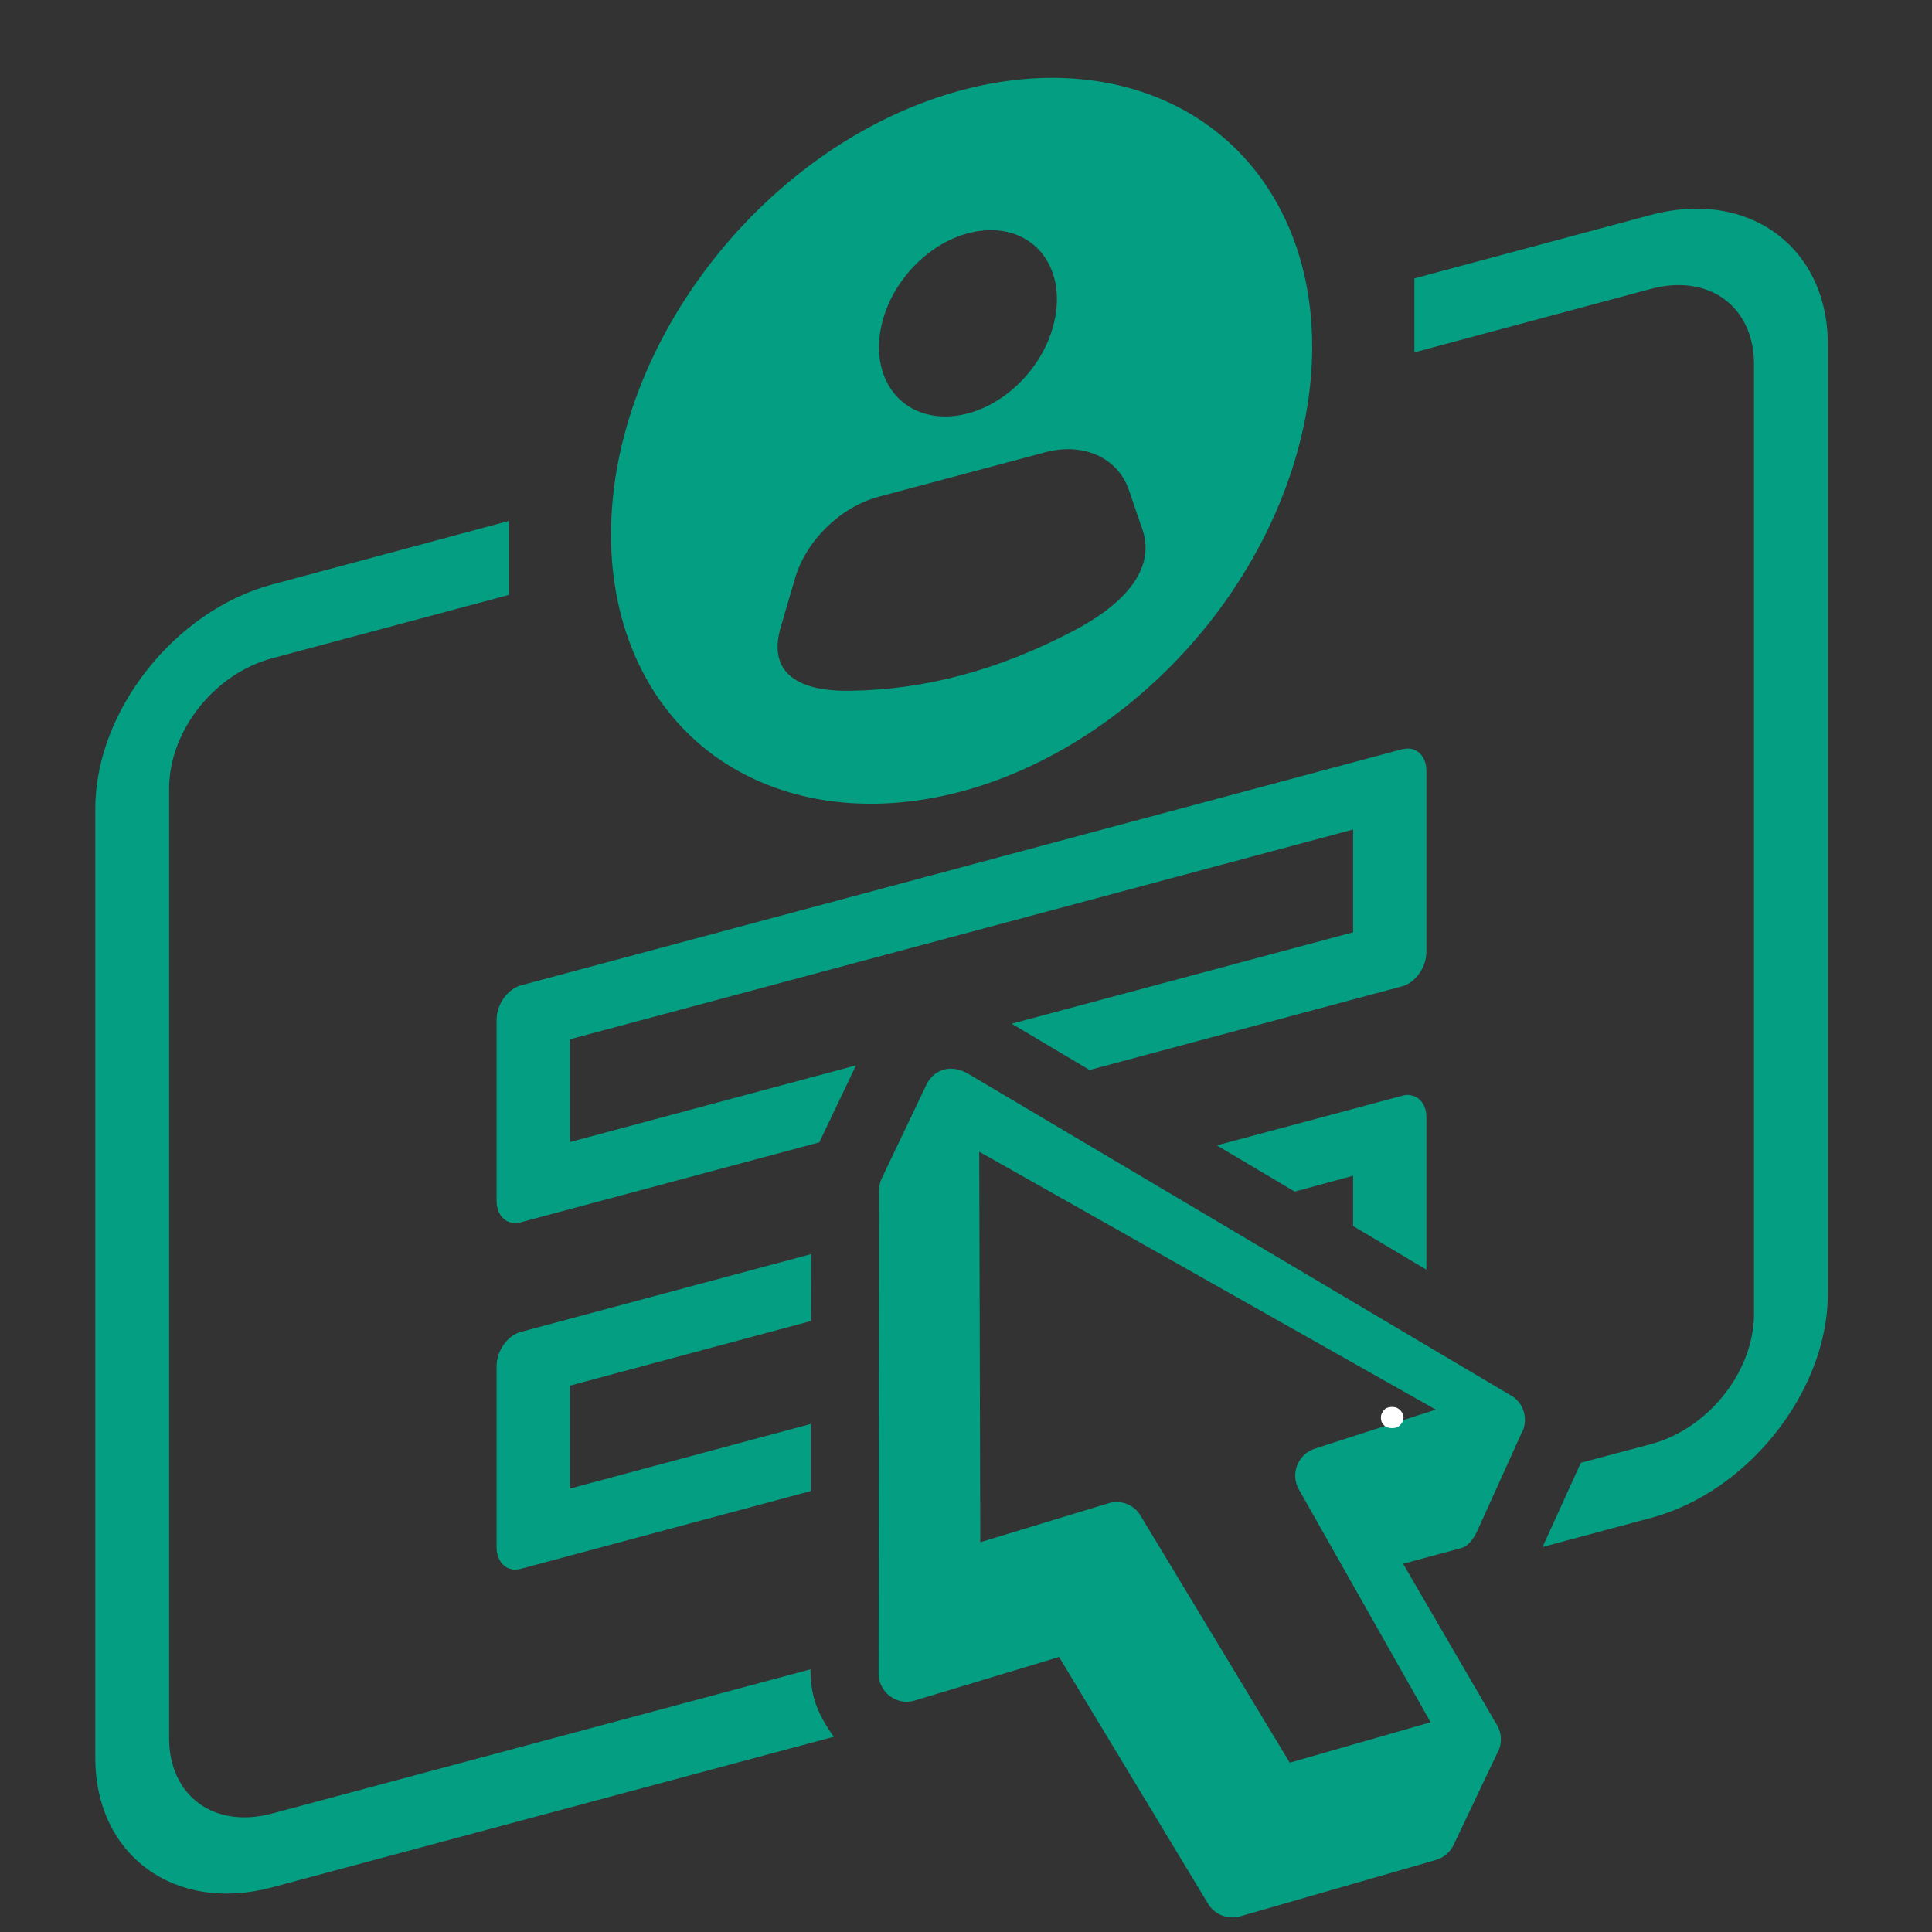 <?xml version="1.0" encoding="UTF-8"?>
<svg xmlns="http://www.w3.org/2000/svg" xmlns:xlink="http://www.w3.org/1999/xlink" width="57" zoomAndPan="magnify" viewBox="0 0 42.75 42.75" height="57" preserveAspectRatio="xMidYMid meet" version="1.0">
  <rect x="0" y="0" width="42.75" height="42.75" fill="#333333" stroke="none"/>
  <defs>
    <g></g>
    <clipPath id="f63ed96a39">
      <path d="M 2.012 4 L 40.785 4 L 40.785 42 L 2.012 42 Z M 2.012 4 " clip-rule="nonzero"></path>
    </clipPath>
    <clipPath id="4d71bbc39a">
      <path d="M 13 1.457 L 30 1.457 L 30 18 L 13 18 Z M 13 1.457 " clip-rule="nonzero"></path>
    </clipPath>
    <clipPath id="25ceb7fc1a">
      <path d="M 19 23 L 34 23 L 34 42.469 L 19 42.469 Z M 19 23 " clip-rule="nonzero"></path>
    </clipPath>
  </defs>
  <path fill="#049f82" d="M 17.949 27.75 L 11.52 29.473 C 11.227 29.551 10.988 29.895 10.988 30.23 L 10.988 34.242 C 10.988 34.578 11.227 34.793 11.52 34.715 L 17.941 32.992 L 17.941 31.508 L 12.613 32.938 L 12.613 30.66 L 17.945 29.23 Z M 31.234 24.238 C 31.172 24.223 31.102 24.223 31.027 24.246 L 26.926 25.344 L 28.648 26.367 L 29.941 26.016 L 29.941 27.129 L 31.562 28.094 L 31.562 24.719 C 31.562 24.465 31.43 24.281 31.234 24.238 Z M 31.234 24.238 " fill-opacity="1" fill-rule="evenodd"></path>
  <g clip-path="url(#f63ed96a39)">
    <path fill="#049f82" d="M 11.258 11.527 L 6.02 12.934 C 3.871 13.508 2.109 15.734 2.109 17.891 L 2.109 38.898 C 2.109 41.055 3.871 42.34 6.02 41.762 L 18.449 38.43 C 18.07 37.898 17.934 37.504 17.934 36.938 L 6.02 40.129 C 4.738 40.473 3.742 39.738 3.742 38.461 L 3.742 17.449 C 3.742 16.176 4.738 14.91 6.02 14.566 L 11.258 13.164 Z M 37.695 4.621 C 37.324 4.605 36.934 4.648 36.535 4.754 L 31.297 6.16 L 31.297 7.797 L 36.535 6.391 C 37.812 6.051 38.812 6.781 38.812 8.059 L 38.812 29.066 C 38.812 30.34 37.812 31.609 36.535 31.953 L 34.98 32.367 L 34.133 34.23 L 36.535 33.586 C 38.684 33.012 40.445 30.781 40.445 28.629 L 40.445 7.617 C 40.445 5.867 39.281 4.691 37.695 4.621 Z M 37.695 4.621 " fill-opacity="1" fill-rule="evenodd"></path>
  </g>
  <g clip-path="url(#4d71bbc39a)">
    <path fill="#049f82" d="M 21.277 1.996 C 16.992 3.145 13.52 7.547 13.52 11.828 C 13.52 13.887 14.336 15.645 15.789 16.711 C 17.246 17.773 19.219 18.062 21.277 17.512 C 23.332 16.961 25.309 15.613 26.766 13.77 C 28.219 11.922 29.035 9.734 29.035 7.672 C 29.035 5.617 28.219 3.863 26.762 2.797 C 25.305 1.734 23.332 1.445 21.277 1.996 Z M 21.488 5.145 C 21.621 5.113 21.75 5.098 21.879 5.094 C 22.938 5.066 23.586 5.965 23.332 7.102 C 23.082 8.242 22.02 9.188 20.961 9.215 C 19.902 9.242 19.25 8.344 19.504 7.203 C 19.719 6.227 20.551 5.359 21.488 5.145 Z M 19.441 10.992 L 23.113 10.012 C 23.965 9.777 24.73 10.125 24.977 10.836 L 25.281 11.723 C 25.586 12.629 24.816 13.406 23.742 13.965 C 22.109 14.82 20.484 15.262 18.816 15.285 C 17.738 15.305 16.961 14.941 17.277 13.871 L 17.586 12.816 C 17.824 11.973 18.59 11.219 19.441 10.992 Z M 19.441 10.992 " fill-opacity="1" fill-rule="evenodd"></path>
  </g>
  <path fill="#049f82" d="M 31.234 16.57 C 31.172 16.559 31.102 16.562 31.027 16.578 L 11.52 21.805 C 11.227 21.891 10.988 22.227 10.988 22.566 L 10.988 26.574 C 10.988 26.914 11.227 27.125 11.52 27.047 L 18.129 25.277 L 18.941 23.574 L 12.613 25.27 L 12.613 22.996 L 29.941 18.355 L 29.941 20.629 L 22.387 22.652 L 24.109 23.676 L 31.027 21.824 C 31.324 21.742 31.562 21.402 31.562 21.062 L 31.562 17.055 C 31.562 16.801 31.43 16.617 31.234 16.57 Z M 31.234 16.57 " fill-opacity="1" fill-rule="evenodd"></path>
  <g clip-path="url(#25ceb7fc1a)">
    <path fill="#049f82" d="M 21.668 25.484 L 31.77 31.191 L 29.094 32.055 C 28.719 32.176 28.547 32.613 28.738 32.953 L 31.656 38.109 L 28.539 39.004 L 25.238 33.539 C 25.098 33.297 24.805 33.18 24.531 33.262 L 21.691 34.125 Z M 20.5 24 L 19.512 26.07 C 19.473 26.152 19.453 26.238 19.453 26.328 L 19.441 37.02 C 19.434 37.441 19.84 37.75 20.238 37.629 L 23.434 36.664 L 26.734 42.129 C 26.883 42.371 27.172 42.48 27.445 42.402 L 31.773 41.156 C 31.945 41.105 32.086 40.988 32.164 40.824 L 33.129 38.793 C 33.238 38.602 33.238 38.371 33.129 38.18 L 31.047 34.602 L 32.336 34.254 C 32.504 34.207 32.625 34.016 32.695 33.859 L 33.672 31.699 L 33.676 31.695 C 33.68 31.691 33.68 31.688 33.684 31.684 C 33.809 31.414 33.73 31.094 33.492 30.914 L 21.434 23.766 C 21.023 23.52 20.652 23.684 20.5 24 Z M 20.5 24 " fill-opacity="1" fill-rule="nonzero"></path>
  </g>
  <g fill="#ffffff" fill-opacity="1">
    <g transform="translate(30.415, 31.585)">
      <g>
        <path d="M 0.391 0.016 C 0.336 0.016 0.289 0.004 0.25 -0.016 C 0.219 -0.035 0.191 -0.062 0.172 -0.094 C 0.148 -0.133 0.141 -0.176 0.141 -0.219 C 0.141 -0.258 0.148 -0.297 0.172 -0.328 C 0.191 -0.367 0.219 -0.398 0.25 -0.422 C 0.289 -0.441 0.336 -0.453 0.391 -0.453 C 0.441 -0.453 0.484 -0.441 0.516 -0.422 C 0.555 -0.398 0.586 -0.367 0.609 -0.328 C 0.629 -0.297 0.641 -0.258 0.641 -0.219 C 0.641 -0.156 0.613 -0.098 0.562 -0.047 C 0.52 -0.004 0.461 0.016 0.391 0.016 Z M 0.391 0.016 "></path>
      </g>
    </g>
  </g>
</svg>
